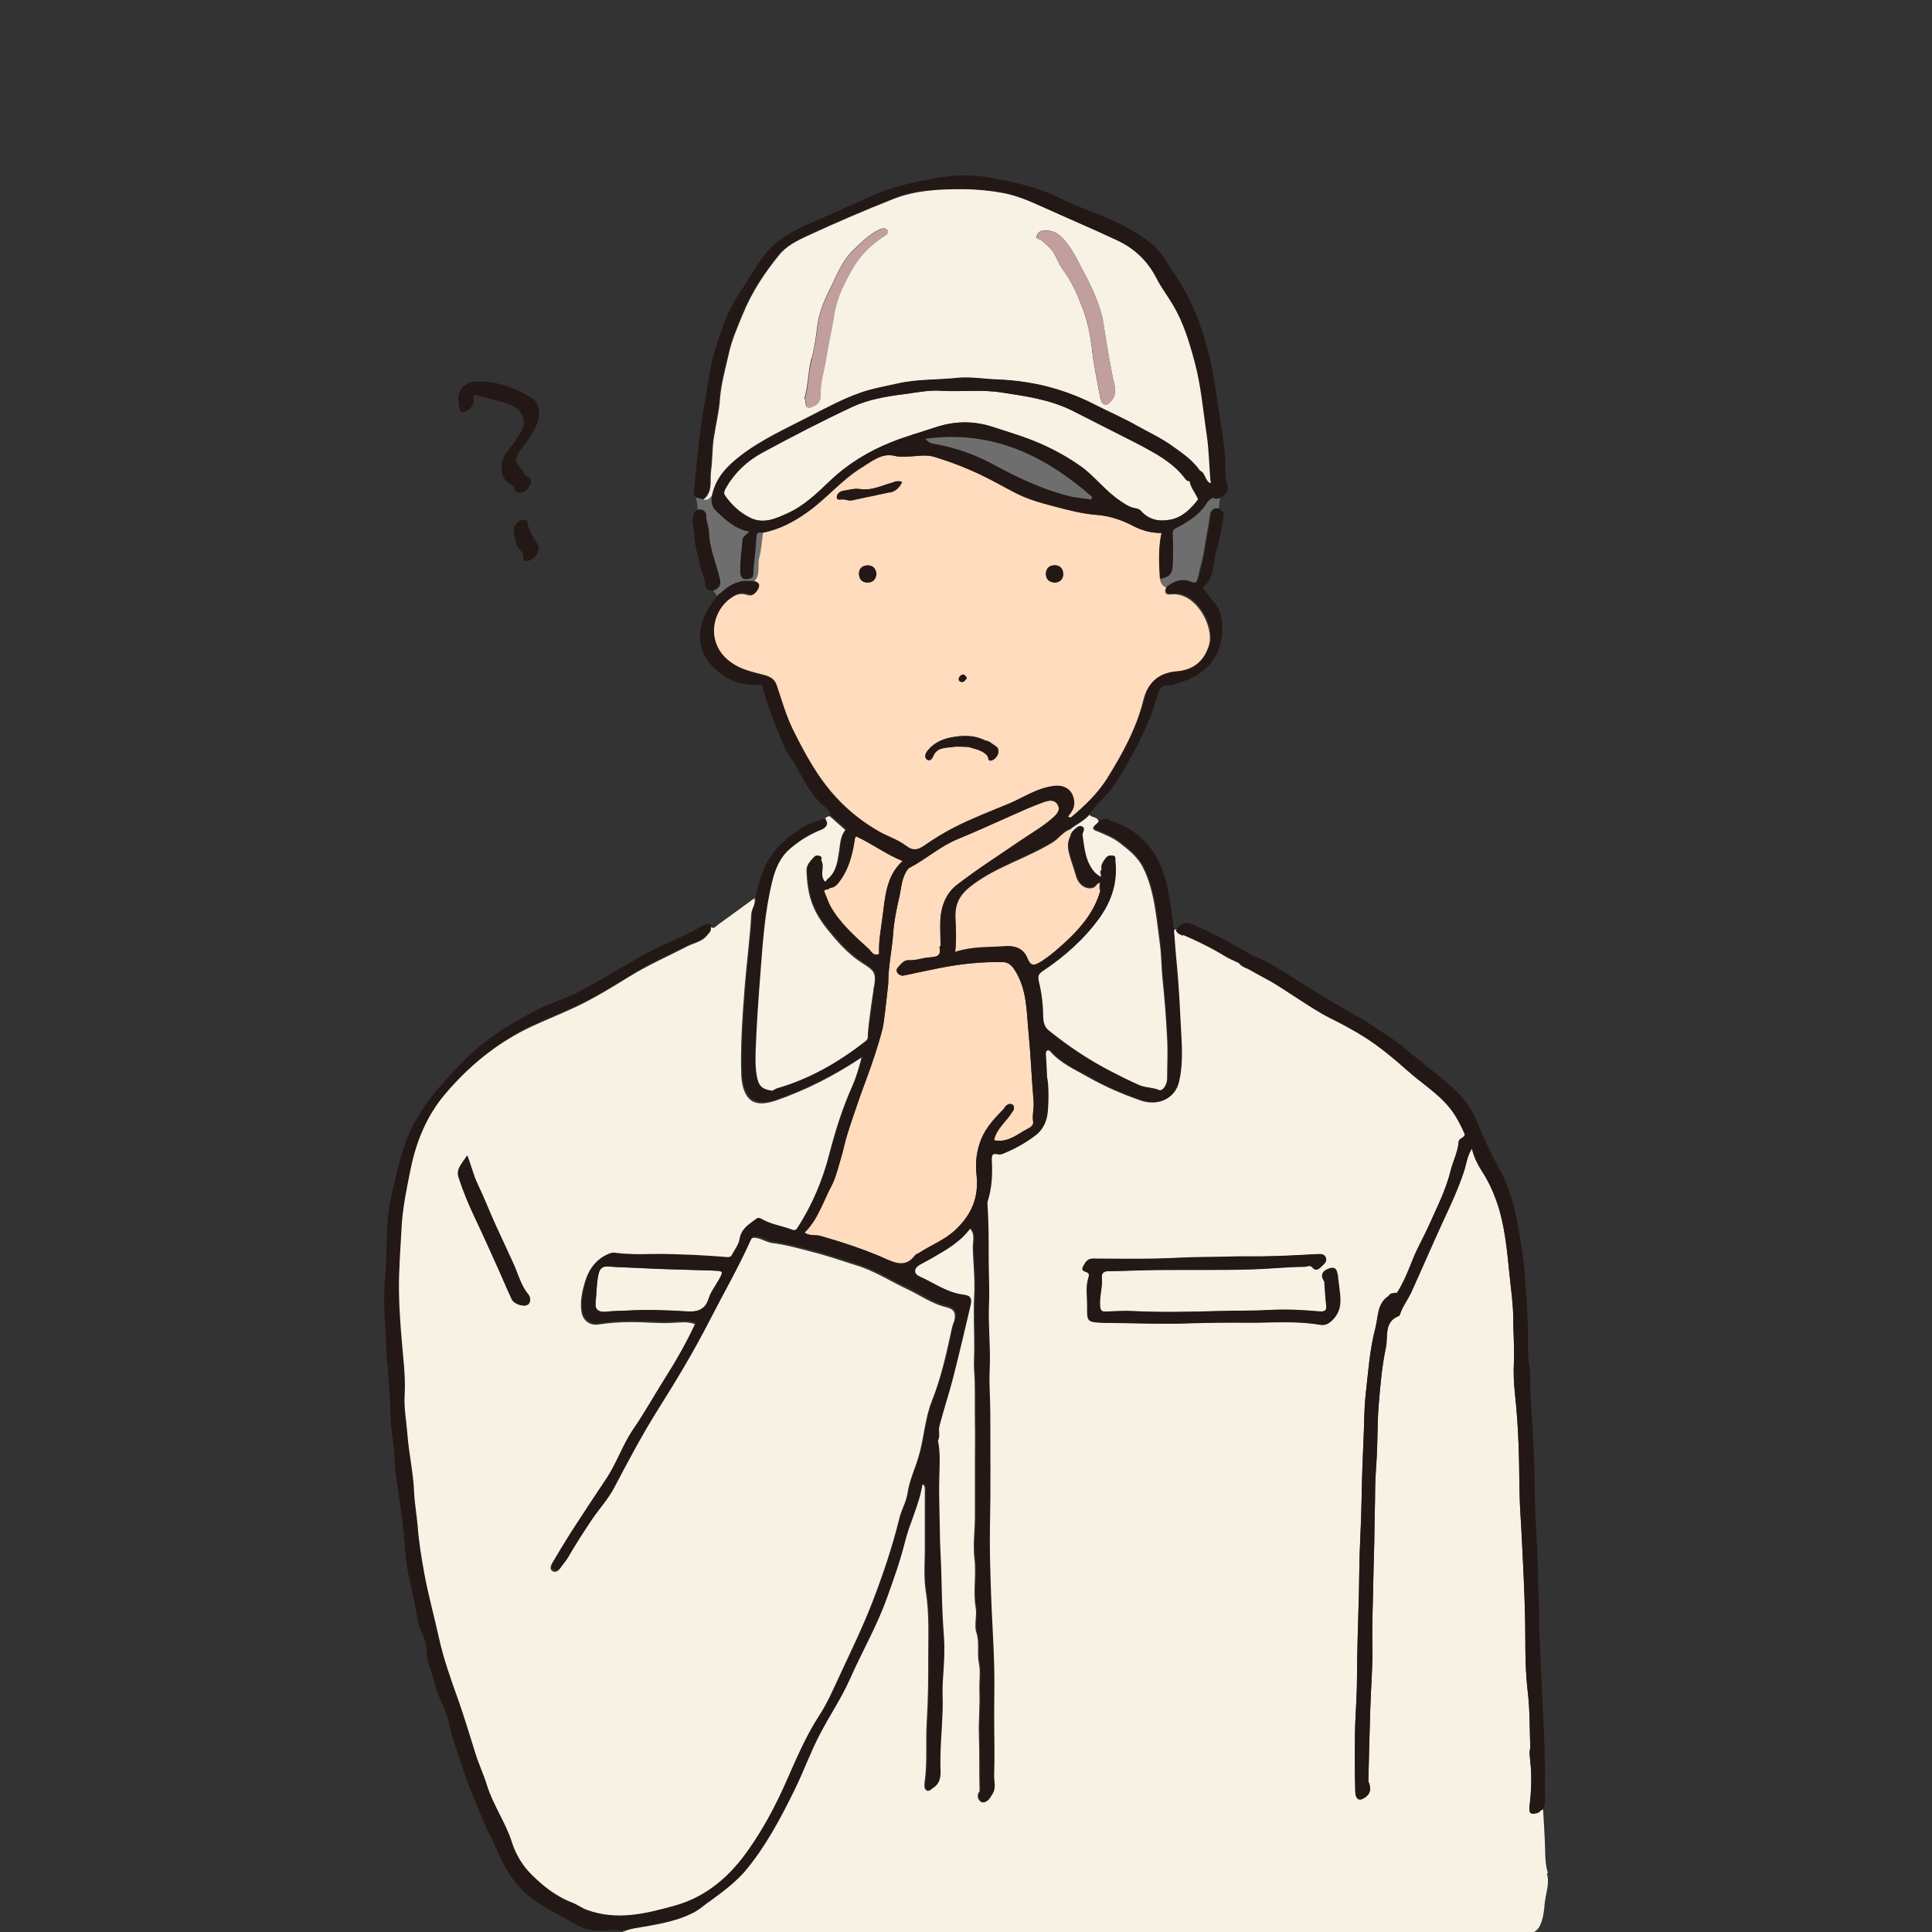 <?xml version="1.0" encoding="UTF-8"?> <svg xmlns="http://www.w3.org/2000/svg" id="_レイヤー_2" data-name="レイヤー 2" viewBox="0 0 120 120"><rect x="0" y="0" width="120" height="120" fill="#333333" stroke="none"/><defs><style> .cls-1 { fill: none; } .cls-2 { fill: #c19f9f; } .cls-3 { fill: #231815; } .cls-4 { fill: #fedcbd; } .cls-5 { fill: #6e6e6e; } .cls-6 { fill: #f8f2e4; } </style></defs><g id="_レイヤー_2-2" data-name="レイヤー 2"><g><rect class="cls-1" width="120" height="120"></rect><g><path class="cls-1" d="M54.26,61.49c.02-.17.04-.27.04-.29-.01.07-.06.13-.05.2,0,.03,0,.06,0,.09Z"></path><path class="cls-1" d="M65.02,67.04s.02.06.02.1c0-.03-.01-.07-.02-.1Z"></path><path class="cls-1" d="M55.18,61.09s0-.05,0-.06c0,.01,0,.03,0,.06Z"></path><path class="cls-4" d="M66.46,51.52c-.45.16-.7.58-1.1.82-1.6.98-3.45,1.49-4.97,2.64-.75.56-1.13,1.16-1.07,2.11.03.48.06,1.85-.03,2.1,1.13-.36,2.02-.27,3.15-.36.48-.04,1.07.08,1.34.73.21.51.39.52.88.21.62-.4,1.16-.89,1.69-1.39.9-.85,1.64-1.8,1.98-3.02-.06-.17-.06-.34,0-.51-.22,0-.25.23-.42.29-.43.15-.93-.16-1.08-.73-.13-.47-.31-.92-.43-1.4-.1-.39-.11-.72.09-1.06-.02-.13.09-.2.14-.3-.05-.04-.1-.09-.15-.13t0,0Z"></path><path class="cls-6" d="M50.79,51.63c-.65.29-1.23.66-1.77,1.13-.63.55-.92,1.27-1.11,2.03-.47,1.87-.59,3.8-.74,5.72-.12,1.55-.24,3.1-.29,4.65-.02.57-.04,1.14.06,1.71.12.71.37.84.97.95.11-.05.21-.12.32-.16,1.99-.58,3.75-1.59,5.38-2.85.16-.12.3-.22.29-.44,0-.03,0-.07,0-.13,0-.01,0-.03,0-.04.04-.57.25-2.07.35-2.7,0-.03,0-.06,0-.09,0-.06.04-.13.05-.2.11-.8-.01-.92-.72-1.37-.71-.45-1.31-1.05-1.86-1.71-.47-.55-.9-1.11-1.19-1.78-.32-.73-.41-1.5-.44-2.28-.01-.34.24-.55.43-.78.1-.11.25-.1.38-.04.15.07.04.23.06.27.21.34-.03.71.1,1.08.17.47.24.04.35.02.54-.47.61-1.14.71-1.78.07-.45.07-.91.39-1.28-.33-.29-.65-.57-.97-.86-.16,0-.26.08-.34.22.32.5-.14.6-.41.71Z"></path><path class="cls-4" d="M57.07,77.83c.73-.49,1.57-.79,2.24-1.41,1.04-.97,1.51-2.04,1.34-3.51-.08-.69.01-1.48.31-2.19.31-.74.85-1.29,1.39-1.85.11-.21.31-.37.52-.27.15.07.15.31,0,.47-.36.59-.97,1.02-1.13,1.75.74.16,1.3-.24,1.87-.59.23-.14.61-.25.56-.56-.07-.43.07-.83.03-1.25-.13-1.4-.17-2.81-.31-4.22-.14-1.37-.08-2.76-.89-3.99-.19-.29-.42-.44-.67-.45-1.33-.03-2.64.11-3.94.36-.75.15-1.5.31-2.25.47-.15.03-.27-.02-.37-.13-.11-.12-.09-.28,0-.37.19-.2.36-.46.68-.45.43.02.83-.14,1.24-.17.46-.04.8-.06.66-.65,0-.02.04-.05.07-.07,0-.42-.01-.84-.02-1.26-.01-1,.26-1.93,1.05-2.54,1.23-.95,2.55-1.79,3.83-2.67.71-.49,1.47-.91,2.12-1.49.25-.22.5-.48.28-.83-.22-.34-.6-.23-.88-.13-.66.24-1.31.53-1.96.82-1.12.49-2.23,1.01-3.36,1.47-1.1.45-1.96,1.25-2.99,1.78-.1.05-.19.21-.27.36-.23.46-.25.97-.36,1.45-.17.74-.33,1.49-.38,2.23-.07,1.03-.3,2.05-.31,3.09,0,0,0,0,0,0,0,.02,0,.04,0,.06-.04.42-.26,2.47-.35,2.79-.28,1.1-.65,2.17-1.04,3.23-.39,1.06-.76,2.13-1.11,3.21-.19.58-.3,1.19-.48,1.77-.16.54-.3,1.11-.56,1.6-.52.98-.84,2.07-1.66,2.87.33.23.67.12.97.2,1.33.38,2.65.81,3.92,1.36.74.32,1.39.65,1.99-.17.05-.06.15-.08.22-.13Z"></path><path class="cls-4" d="M91.42,71.34s.02,0,.02,0c0,0,0-.02,0-.03,0,0-.01.02-.02.02Z"></path><path class="cls-6" d="M96.14,116.34c-.21-.68-.15-1.36-.19-2.04-.03-.65-.07-1.3-.11-1.95-.15.03-.2.19-.37.23-.39.1-.52.02-.47-.38.11-.93.15-1.87.05-2.81-.01-.28-.08-.56,0-.84-.05-1.17-.02-2.35-.16-3.51-.13-1.13-.15-2.26-.15-3.38,0-1.52-.07-3.04-.14-4.56-.05-1.02-.09-2.03-.16-3.05-.09-1.38-.06-2.77-.11-4.15-.04-1.14-.11-2.28-.24-3.41-.07-.63-.09-1.26-.06-1.89.05-.91-.04-1.82-.04-2.72,0-.88-.13-1.75-.22-2.62-.16-1.6-.29-3.22-.84-4.74-.22-.62-.53-1.25-.9-1.83-.24-.37-.47-.81-.6-1.35,0,0-.01,0-.02,0-.29.47-.33.93-.46,1.34-.37,1.14-.88,2.21-1.38,3.29-.65,1.42-1.27,2.85-1.91,4.27-.22.47-.55.89-.71,1.39-.01.03-.03.07-.06.08-.95.37-.66,1.3-.81,1.97-.25,1.18-.35,2.4-.45,3.6-.08,1.07-.06,2.16-.12,3.23-.04.7-.1,1.4-.1,2.09,0,.78-.03,1.56-.04,2.34,0,1.06-.05,2.11-.07,3.17-.02,1.35-.09,2.69-.06,4.04.03,1.32-.09,2.64-.13,3.96-.05,1.5-.08,3.01-.12,4.51.21.49.12.83-.3,1.06-.31.17-.51,0-.51-.44-.03-1.18-.03-2.36-.02-3.53,0-.72.06-1.47.09-2.19.04-.86.03-1.73.05-2.59.03-1.82.12-3.64.13-5.47.01-1.43.12-2.85.14-4.28.02-1.33.07-2.67.13-4.01.04-.84.03-1.69.12-2.53.16-1.4.25-2.82.61-4.18.18-.68.09-1.5.81-1.97.12-.21.33-.18.53-.2.41-.65.69-1.35.97-2.06.29-.73.7-1.42,1.02-2.15.49-1.1,1.04-2.17,1.33-3.34.15-.62.46-1.19.51-1.83.02-.26.47-.26.36-.53-.25-.55-.52-1.08-.9-1.57-.76-.95-1.79-1.57-2.68-2.37-.79-.72-1.62-1.4-2.52-1.98-.73-.47-1.5-.89-2.28-1.27-.64-.32-1.23-.72-1.83-1.1-.75-.47-1.46-.98-2.25-1.39-.27-.14-.53-.29-.79-.44-.23-.15-.51-.19-.7-.4-.03,0-.04-.03-.04-.06-.3-.14-.61-.26-.89-.44-.83-.51-1.7-.93-2.6-1.32-.16-.07-.36-.13-.43-.33-.06.04-.12.07-.19.11.06.76.11,1.52.19,2.27.13,1.31.19,2.62.25,3.93.05,1.07.12,2.12-.12,3.18-.24,1.06-1.27,1.53-2.35,1.15-1.12-.39-2.21-.86-3.23-1.44-.8-.46-1.69-.84-2.33-1.56-.07-.08-.15-.15-.26-.09-.14.09-.11.23-.1.37.03.45.05.9.07,1.35,0,0,0,.02.01.04.01.03.02.07.02.1.08.46.07,1.75-.03,2.25-.11.5-.34.89-.72,1.18-.57.43-1.19.79-1.85,1.06-.12.05-.27.13-.39.1-.48-.11-.49.09-.47.51.04.81,0,1.63-.26,2.42,0,.03-.02.06-.02.09.08,1.16.09,2.32.08,3.48,0,.93.06,1.85.02,2.78-.06,1.38.11,2.75.04,4.14-.04.89.04,1.78.04,2.68,0,2.33.03,4.66-.02,6.99-.03,1.44.03,2.87.07,4.31.05,1.44.15,2.89.19,4.33.03,1,0,2,0,3,0,1.29.03,2.57,0,3.86-.01.38.14.8-.11,1.17-.04.06-.08.11-.11.17-.11.22-.36.38-.53.29-.2-.12-.31-.41-.1-.67-.03-1.17,0-2.34-.04-3.51-.03-.91.07-1.83.03-2.74-.02-.57.08-1.18-.03-1.69-.13-.64.05-1.28-.16-1.92-.15-.47.05-1.02-.04-1.55-.18-1.01.05-2.03-.08-3.06-.1-.83.03-1.72.03-2.58,0-1.13,0-2.26,0-3.39,0-.83.02-1.66,0-2.5-.02-1.08.03-2.15-.05-3.23-.03-.45.01-.91.01-1.36,0-1.11-.06-2.22,0-3.34.05-.97-.07-1.95-.09-2.93,0-.39.16-.82-.19-1.16-.61.84-1.48,1.34-2.35,1.84-.26.15-.54.29-.8.44-.37.21-.41.55-.04.72.9.4,1.71,1.01,2.73,1.14.36.05.57.14.46.65-.35,1.51-.71,3.02-1.09,4.52-.26,1.01-.58,2-.85,3-.08.3.07.62-.09.9.16.78.1,1.58.08,2.36-.03,1.17.03,2.33.04,3.49,0,.8.07,1.59.09,2.39.03,1.27.05,2.53.15,3.8.08.96.01,1.94-.06,2.91-.04.59,0,1.17-.01,1.76-.04,1.28-.18,2.55-.13,3.83.02.4-.07.78-.45,1.02-.11.07-.23.23-.36.14-.15-.09-.15-.29-.13-.45.19-1.27.06-2.56.14-3.83.08-1.32.1-2.65.09-3.96,0-1.37.07-2.74-.15-4.11-.15-.96-.05-1.95-.06-2.93,0-1.16,0-2.32,0-3.48,0-.13-.05-.24-.2-.25-.18,1.27-.8,2.41-1.1,3.64-.28,1.16-.69,2.28-1.09,3.39-.63,1.74-1.55,3.36-2.3,5.05-.53,1.19-1.27,2.28-1.87,3.44-.59,1.14-1.03,2.36-1.6,3.51-.87,1.77-1.8,3.51-3.07,5.03-.6.71-1.36,1.27-2.12,1.83-.43.32-4.96,1.7-5.46,1.92,4.21,0,54.5.02,56.47.02.64,0,.8-1.2.83-1.67.04-.67.35-1.34.15-1.99ZM82.86,81.88c-.24.28-.5.48-.88.41-1.5-.26-3-.12-4.5-.13-1.22-.01-2.43,0-3.64.04-1.68.06-3.36-.01-5.04-.03-.09,0-.17,0-.26,0-1.04-.05-1.03-.05-1.02-1.1,0-.56-.1-1.12.07-1.68.03-.09.11-.28-.09-.36-.16-.06-.37-.11-.24-.35.13-.23.25-.49.59-.49,1.3,0,2.61.01,3.91,0,1.04-.02,2.08-.1,3.12-.1.85,0,1.69-.06,2.53-.04.6.01,1.2,0,1.8-.02.88-.03,1.76-.08,2.63-.12.21,0,.43,0,.5.24.08.27-.17.4-.3.55-.1.11-.33.29-.52.04-.15-.19-.34-.05-.52-.05-1.1.01-2.19.13-3.28.16-1.96.06-3.92.02-5.88.04-1,0-2.01.07-3.01.07-.32,0-.43.19-.41.4.06.58-.14,1.14-.11,1.73.02.41.16.4.45.39.54-.02,1.08-.05,1.61-.03,1.72.08,3.44.04,5.16,0,1.12-.03,2.24-.01,3.36-.07,1-.05,2.03,0,3.04.09.39.03.48-.08.43-.45-.06-.47-.07-.94-.11-1.41-.25-.36-.16-.63.24-.79.32-.13.53-.05.56.33.02.26.06.51.09.77.08.69.22,1.38-.3,1.98Z"></path><path class="cls-6" d="M43.97,58.01c-.28.48-.83.54-1.26.76-1.2.62-2.44,1.16-3.59,1.87-1.05.65-2.11,1.3-3.22,1.84-.94.45-1.91.83-2.86,1.27-2.16,1.01-3.95,2.48-5.47,4.29-1.15,1.37-1.8,2.98-2.15,4.73-.24,1.19-.49,2.38-.55,3.59-.07,1.33-.19,2.66-.16,3.99.02,1.33.14,2.67.26,4,.07.81.13,1.63.09,2.45-.04.77.11,1.56.17,2.34.09,1.22.37,2.41.42,3.64.03.69.17,1.39.22,2.09.08.96.24,1.92.4,2.88.24,1.35.62,2.68.91,4.02.29,1.33.75,2.62,1.21,3.9.39,1.08.72,2.18,1.05,3.27.21.69.52,1.34.73,2.02.39,1.25,1.16,2.32,1.55,3.54.25.79.68,1.47,1.21,2.01.72.72,1.55,1.38,2.53,1.75.33.12.6.34.93.46,1.87.68,3.66.23,5.46-.27,1.97-.55,3.42-1.83,4.55-3.43.93-1.3,1.7-2.73,2.36-4.21.64-1.44,1.25-2.91,2.12-4.25.5-.77.87-1.63,1.26-2.47.7-1.51,1.43-3,2.03-4.55.66-1.71,1.25-3.46,1.69-5.25.13-.52.43-1.01.5-1.54.12-.8.47-1.52.69-2.27.34-1.14.38-2.34.83-3.47.58-1.46.92-3.01,1.25-4.56.04-.19.14-.35.17-.56.08-.63-.4-.65-.77-.76-.78-.24-1.44-.71-2.17-1.05-1.07-.5-2.05-1.15-3.22-1.5-.85-.26-1.71-.57-2.58-.79-.85-.22-1.71-.47-2.59-.58-.35-.04-.65-.27-1.01-.32-.21-.03-.31.01-.39.2-.76,1.7-1.69,3.32-2.54,4.97-.96,1.87-2.03,3.68-3.16,5.46-1.01,1.6-1.9,3.27-2.78,4.95-.37.71-.94,1.32-1.39,1.99-.52.77-1.02,1.54-1.48,2.35-.14.24-.33.43-.47.65-.08.12-.28.24-.45.12-.17-.12-.1-.32-.02-.46.38-.64.76-1.28,1.16-1.91.71-1.1,1.43-2.19,2.16-3.28.68-1,1.05-2.17,1.73-3.16.71-1.03,1.31-2.13,1.98-3.18.68-1.07,1.31-2.19,1.85-3.34-.48-.19-.96-.1-1.44-.08-.86.04-1.72-.06-2.59-.05-.66,0-1.32.05-1.97.15-.54.08-.97-.25-1.05-.81-.09-.66.05-1.28.24-1.9.24-.77.7-1.35,1.48-1.63.1-.04.19-.05.3-.03.75.1,1.5.1,2.26.08.85-.02,1.71.01,2.56.05.67.03,1.34.08,2.02.13.17.01.35.04.45-.15.18-.35.46-.69.51-1.06.1-.62.57-.84.97-1.16.16-.13.32,0,.43.06.56.31,1.19.39,1.78.61.22.09.28.03.41-.18.93-1.44,1.58-3,2-4.66.37-1.43.82-2.84,1.43-4.2.24-.55.4-1.13.56-1.73-1.69,1.12-3.47,2.04-5.38,2.69-.93.3-1.53.17-1.84-.48-.16-.33-.23-.73-.25-1.1-.06-1.83.07-3.66.21-5.49.12-1.52.33-3.02.41-4.54.02-.34.3-.62.2-.98-.76.55-1.51,1.1-2.27,1.65-.14.1-.26.31-.48.11-.1.14.06.37-.15.48ZM32.77,81.04c-.23.16-.84-.05-.97-.32-.28-.6-.53-1.2-.8-1.8-.49-1.07-.97-2.15-1.47-3.22-.4-.84-.76-1.69-1.04-2.57-.18-.56.28-.91.53-1.36.25.58.37,1.2.64,1.76.41.85.75,1.73,1.14,2.59.36.79.73,1.57,1.09,2.36.3.64.45,1.35.93,1.92.12.14.2.48-.04.65Z"></path><path class="cls-6" d="M66.46,51.52s0,0,0,0t0,0c.05.04.1.09.15.13.02,0,.03-.02.04-.03.15-.13.31-.32.51-.22.26.13.01.36.03.54.11.71.15,1.43.58,2.08.16.24.34.38.57.52.13-.17-.13-.39.09-.52-.1-.27.06-.45.2-.65.13-.18.3-.17.45-.16.2.02.13.2.15.33.15,1.31-.22,2.48-.99,3.54-.95,1.3-2.14,2.35-3.47,3.24-.28.19-.38.35-.29.73.17.73.25,1.48.27,2.23,0,.31.09.58.34.79,1.21.98,2.5,1.84,3.88,2.55.57.29,1.15.58,1.73.84.4.18.84.14,1.24.31.23.1.55-.38.55-.76,0-.83.05-1.66,0-2.49-.06-1.21-.15-2.42-.28-3.63-.08-.78-.07-1.56-.18-2.34-.22-1.58-.31-3.19-1.03-4.65-.33-.67-.9-1.11-1.48-1.56-.4-.31-.86-.48-1.31-.68-.72-.23,0-.42.02-.63-.05-.33-.42-.22-.56-.42-.34.39-.82.6-1.21.92Z"></path><path class="cls-3" d="M29.06,25.48c.23-.15.41-.42.35-.63-.11-.39.09-.33.29-.28.59.15,1.18.31,1.77.48.88.25,1.31,1,.93,1.7-.25.45-.56.88-.88,1.28-.62.78-.44,1.89.39,2.16,0,.25.09.42.38.42.35,0,.53-.29.65-.53.09-.19.02-.46-.29-.52-.05-.09-.1-.18-.16-.26-.43-.65-.72-.64,0-1.55.31-.39.56-.82.79-1.26.34-.63.24-1.48-.22-1.75-.99-.6-2.04-1.03-3.22-1.05-.29,0-.59,0-.86.17-.54.33-.56.82-.47,1.37.07.42.18.49.54.25Z"></path><path class="cls-5" d="M44.77,36.84s.05-.04.07-.07c.02-.01.03-.03.05-.04.02-.02.05-.04.07-.06.02-.02.04-.03.06-.05.02-.02.04-.03.07-.05.02-.01.04-.03.06-.05.02-.02.04-.03.07-.04.02-.01.04-.03.07-.04.02-.01.04-.03.07-.04.02-.01.05-.03.07-.04.02-.01.05-.02.07-.03.02-.01.05-.02.07-.03.02,0,.05-.02.07-.03.03-.01.05-.02.08-.03.02,0,.05-.02.07-.02.03,0,.05-.02.08-.02.02,0,.05-.01.07-.02.03,0,.06-.01.09-.02.02,0,.05,0,.07-.01.03,0,.06,0,.09-.01.02,0,.05,0,.07,0,.03,0,.07,0,.1,0,.02,0,.05,0,.07,0,.04,0,.08,0,.12,0,.02,0,.04,0,.06,0,.06,0,.12.01.18.02.49-.42.24-1.03.38-1.54.14-.5.16-1.02.23-1.54-.2.02-.38-.13-.41.32-.04.65-.12,1.3-.18,1.98-.02.21.03.48-.15.53-.24.07-.63.2-.65-.41-.01-.67.09-1.31.14-1.96,0-.02,0-.03,0-.05.04-.18.21-.27.35-.4.02-.02.05-.05.07-.07-.03,0-.06-.01-.08-.02-.85-.18-1.44-.73-2.01-1.3-.27-.26-.3-.64-.21-1.01-.2.12-.32.39-.62.31-.14-.03-.27-.06-.41-.09,0,.04,0,.08,0,.11.05.15.08.31.08.47,0,.05,0,.1,0,.15.07-.02.16-.02.25,0,.16.04.28.16.28.32,0,.38.17.73.18,1.1.03,1,.46,1.91.67,2.87.05.25.02.4-.11.53-.01.01-.03.03-.04.04,0,0-.01,0-.02.01,0,0-.02.01-.03.02,0,0-.02.01-.02.02,0,0-.01,0-.02.01-.04.02-.08.04-.12.05,0,0,0,0-.01,0-.01,0-.03,0-.04,0,0,0,0,0-.01,0-.02,0-.03,0-.05,0,.12.13.2.24.3.41.07-.07.14-.15.22-.21,0,0,.01,0,.02-.01Z"></path><path class="cls-5" d="M75.34,30.9c-.1.08-.21.15-.31.23-.44.79-1.17,1.25-1.94,1.65-.2.1-.26.18-.25.43.04.64.03,1.29,0,1.93-.02.52-.27.75-.79.81.03.25.15.43.38.53.44-.35.93-.51,1.47-.29.37.15.43-.04.5-.32.13-.61.32-1.2.4-1.82.08-.59.22-1.16.3-1.75.04-.26.01-.53.26-.65.02,0,.04-.02.05-.02,0,0,0,0,.01,0,.01,0,.02,0,.04,0,0,0,0,0,.01,0,.01,0,.02,0,.03,0,0,0,0,0,.01,0,.01,0,.02,0,.03,0,0,0,0,0,0,0,.01,0,.02,0,.03,0,0,0,0,0,0,0,.01,0,.02,0,.04.01,0,0,0,0,0,0,.01,0,.02.01.04.02,0,0,0,0,0,0,.01,0,.02.02.04.02,0-.02,0-.04,0-.06,0-.04.02-.08.03-.12,0-.06,0-.12,0-.17,0-.05.01-.09.03-.13,0-.09.03-.19.05-.29-.17.08-.34.11-.51-.01Z"></path><path class="cls-3" d="M44.3,36.66s.03,0,.04,0c0,0,0,0,.01,0,.04,0,.08-.03.12-.05,0,0,.01,0,.02-.01,0,0,.02-.01.02-.02,0,0,.02-.01.03-.02,0,0,.01,0,.02-.01.01-.01.03-.03.04-.04.13-.13.17-.29.11-.53-.21-.96-.64-1.87-.67-2.87-.01-.37-.19-.72-.18-1.1,0-.17-.12-.28-.28-.32-.09-.02-.17-.02-.25,0-.09.02-.17.07-.2.13-.09.16-.07.26-.12.58.13.63.1,1.28.28,1.91.17.6.13.53.26,1.1.19.49.26.72.25.8-.03.19.03.35.28.45.05.02.1.03.14.03.02,0,.03,0,.05,0,0,0,0,0,.01,0Z"></path><path class="cls-3" d="M73.48,58.07c.89.38,1.77.81,2.6,1.32.28.17.59.29.89.44,0,.03.01.05.04.06.19.21.47.25.7.4.26.15.53.3.79.44.79.4,1.5.92,2.25,1.39.6.38,1.18.78,1.83,1.1.78.39,1.55.8,2.28,1.27.89.58,1.72,1.27,2.52,1.98.88.8,1.92,1.42,2.68,2.37.38.48.66,1.02.9,1.57.12.27-.33.27-.36.53-.05.64-.36,1.21-.51,1.83-.29,1.17-.84,2.25-1.33,3.34-.32.72-.73,1.41-1.02,2.15-.28.71-.56,1.41-.97,2.06-.19.02-.41,0-.53.2-.71.47-.63,1.29-.81,1.97-.36,1.36-.45,2.78-.61,4.18-.09.84-.08,1.69-.12,2.53-.06,1.34-.11,2.68-.13,4.01-.02,1.43-.12,2.85-.14,4.28-.02,1.82-.1,3.65-.13,5.47-.01.86,0,1.73-.05,2.59-.03.73-.08,1.47-.09,2.19-.02,1.17-.02,2.35.02,3.53,0,.44.2.62.51.44.42-.23.52-.57.3-1.06.04-1.5.07-3.01.12-4.51.04-1.32.16-2.64.13-3.96-.03-1.35.04-2.7.06-4.04.01-1.06.06-2.12.07-3.17,0-.78.04-1.56.04-2.34,0-.69.06-1.39.1-2.09.06-1.08.03-2.16.12-3.23.1-1.21.2-2.42.45-3.6.14-.68-.14-1.6.81-1.97.03-.01.05-.05.06-.08.16-.5.49-.92.71-1.39.65-1.42,1.26-2.85,1.91-4.27.5-1.08,1.01-2.15,1.38-3.29.13-.41.17-.87.46-1.34,0,0,0-.02.02-.02,0,.01,0,.02,0,.03.13.54.36.97.6,1.35.38.58.68,1.21.9,1.83.55,1.52.67,3.14.84,4.74.09.87.22,1.74.22,2.62,0,.91.08,1.81.04,2.72-.03.63,0,1.27.06,1.89.12,1.14.2,2.27.24,3.41.05,1.38.02,2.77.11,4.15.07,1.02.1,2.03.16,3.05.07,1.52.14,3.04.14,4.56,0,1.13.02,2.25.15,3.38.14,1.16.12,2.34.16,3.51-.09.28-.02.56,0,.84.11.94.06,1.87-.05,2.81-.05.4.08.48.47.38.17-.04.22-.2.37-.23.2-.42.1-.86.11-1.29.05-2.18-.1-4.36-.19-6.53-.03-.7-.08-1.39-.1-2.09-.02-.57-.06-1.14-.06-1.7,0-1.03-.06-2.05-.07-3.07-.02-1.28-.12-2.56-.17-3.84-.04-.89-.04-1.78-.06-2.67-.03-1.56-.16-3.11-.24-4.66-.03-.51.01-1.03-.06-1.53-.14-.98-.08-1.96-.11-2.94-.04-1.07-.12-2.13-.21-3.19-.09-1.08-.29-2.16-.49-3.24-.12-.62-.3-1.22-.51-1.82-.23-.68-.61-1.3-.94-1.95-.4-.77-.73-1.58-1.08-2.38-.63-1.45-1.91-2.36-3.09-3.3-.8-.64-1.56-1.34-2.44-1.9-.54-.35-1.09-.74-1.66-1.07-1.21-.69-2.41-1.38-3.58-2.13-1.03-.65-2.04-1.34-3.18-1.78-.4-.3-.87-.48-1.29-.73-.73-.46-1.51-.78-2.28-1.14-.45-.21-.84-.11-1.1.35.07.2.27.26.43.33Z"></path><path class="cls-3" d="M32.79,34.83c.29,0,.69-.47.67-.77-.02-.17-.1-.3-.19-.45-.19-.29-.37-.61-.47-.95-.04-.14,0-.32-.17-.36-.18-.04-.34,0-.5.16-.43.43-.12.87-.06,1.31.05.32.48.51.43.81-.06.36.21.25.29.25Z"></path><path class="cls-3" d="M83.07,79.13c-.03-.38-.24-.46-.56-.33-.41.16-.49.43-.24.79.03.47.05.94.11,1.41.05.36-.04.48-.43.45-1.01-.09-2.04-.15-3.04-.09-1.12.06-2.24.04-3.36.07-1.72.05-3.44.09-5.16,0-.54-.03-1.08,0-1.61.03-.29.01-.43.02-.45-.39-.04-.59.17-1.14.11-1.73-.02-.21.08-.4.41-.4,1,0,2.01-.06,3.01-.07,1.96-.02,3.93.02,5.88-.04,1.09-.03,2.18-.15,3.28-.16.18,0,.37-.14.52.05.2.25.42.07.52-.04.13-.14.39-.28.3-.55-.08-.25-.3-.25-.5-.24-.88.04-1.76.1-2.63.12-.6.02-1.21.03-1.8.02-.85-.01-1.69.05-2.53.04-1.04,0-2.08.08-3.12.1-1.3.02-2.61.01-3.91,0-.34,0-.46.26-.59.49-.13.23.08.29.24.35.2.07.11.27.09.36-.17.56-.06,1.12-.07,1.68-.02,1.04-.03,1.05,1.02,1.1.09,0,.17,0,.26,0,1.68.02,3.36.09,5.04.03,1.21-.04,2.43-.05,3.64-.04,1.5.02,3.01-.13,4.5.13.38.07.63-.13.88-.41.52-.61.38-1.29.3-1.98-.03-.26-.07-.51-.09-.77Z"></path><path class="cls-3" d="M31.88,78.47c-.36-.79-.73-1.57-1.09-2.36-.39-.86-.73-1.74-1.14-2.59-.27-.56-.39-1.18-.64-1.76-.25.45-.71.8-.53,1.36.29.88.64,1.74,1.04,2.57.51,1.06.99,2.14,1.47,3.22.27.6.52,1.21.8,1.8.13.27.74.49.97.32.24-.17.16-.51.04-.65-.47-.57-.63-1.28-.93-1.92Z"></path><path class="cls-6" d="M44.28,78.92c-1.61-.05-3.22-.08-4.83-.17-.54-.03-1.07-.03-1.61-.08-.34-.03-.57.04-.67.49-.13.6-.11,1.19-.18,1.79-.04.42.23.58.66.53.43-.05.87-.05,1.3-.07,1.23-.07,2.46-.02,3.69.05.59.04,1.15-.05,1.37-.78.12-.4.39-.75.6-1.12.34-.61.35-.61-.34-.63Z"></path><path class="cls-4" d="M68.32,55.36c.03-.05.04-.11.05-.16-.02.05-.04.11-.05.16Z"></path><path class="cls-4" d="M72.06,35.95c-.05-.94-.11-1.87.1-2.84-.61,0-1.2-.15-1.77-.44-.72-.38-1.49-.63-2.31-.69-.9-.07-1.77-.31-2.62-.53-.81-.21-1.64-.44-2.42-.85-.67-.35-1.32-.72-2-1.05-.97-.47-1.97-.85-3-1.17-.5-.15-.97-.05-1.45-.03-.34.01-.65.05-1-.03-.81-.2-1.41.32-2.04.71-1.26.77-2.19,1.93-3.39,2.78-.84.6-1.74,1.08-2.77,1.28-.07.51-.1,1.04-.23,1.54-.14.51.11,1.12-.38,1.54.25.05.37.2.26.44-.11.25-.31.45-.6.35-.3-.1-.58-.09-.84.06-1.49.83-1.93,3.05-.22,4.22.56.39,1.18.54,1.81.7.41.1.82.19.98.68.32.94.58,1.89,1.03,2.8.75,1.49,1.53,2.93,2.66,4.17.78.85,1.66,1.54,2.65,2.11.56.32,1.19.51,1.7.9.44.34.75.26,1.15-.03.59-.41,1.2-.8,1.85-1.12,1.09-.55,2.22-.99,3.34-1.45.94-.39,1.8-1,2.85-1.12.68-.08,1.16.26,1.25.94.05.4-.15.69-.38.96.11.08.18.06.23.02.84-.72,1.65-1.48,2.25-2.43.95-1.53,1.82-3.11,2.26-4.87.28-1.14.94-1.64,2.06-1.74,1.04-.09,1.73-.72,2.02-1.69.34-1.16-.82-3.33-2.36-3.15-.35.04-.43-.12-.3-.43-.23-.1-.35-.29-.38-.53ZM53.93,36.18c-.35.02-.56-.17-.58-.51-.02-.32.17-.53.49-.55.34-.03.54.17.59.51-.02.31-.17.52-.5.55ZM55.28,30.58c-.78.17-1.57.33-2.35.5-.19.04-.37-.05-.55-.06-.15-.01-.4.09-.4-.13,0-.19.18-.37.41-.4.34-.05.69-.16,1.01-.11.78.13,1.44-.26,2.15-.43.16-.04.29-.08.49,0-.17.35-.41.57-.75.65ZM59.55,42.17c.02-.14.14-.25.26-.27.1-.01.2.11.24.23-.09.1-.16.24-.31.23-.1,0-.2-.07-.19-.19ZM61.99,46.8c-.05.19-.21.36-.41.42-.24.07-.17-.2-.26-.3-.31-.36-.76-.4-1.16-.54-.32,0-.66-.05-.97,0-.46.07-1,0-1.23.59-.05.13-.22.34-.4.18-.14-.12-.1-.33.03-.5.37-.49.9-.74,1.46-.85.72-.14,1.46-.17,2.15.19.25.02.41.21.61.32.21.12.23.31.18.48ZM65.5,36.19c-.35-.03-.55-.22-.54-.56.01-.31.21-.51.53-.51.35,0,.54.21.54.56,0,.32-.21.49-.53.52Z"></path><path class="cls-4" d="M54.6,59.25c-.04-.75.11-1.5.2-2.22.17-1.25.21-2.62,1.26-3.55-1.05-.42-1.91-1.09-2.89-1.53-.07.06-.07.13-.09.22-.13.88-.35,1.75-.88,2.49-.16.22-.33.49-.68.49-.02.18-.46-.03-.29.33.13.27.21.56.35.82.59,1.04,1.48,1.83,2.35,2.62.16.14.31.5.66.33Z"></path><path class="cls-6" d="M46.01,28.34c1.32-1.02,2.84-1.7,4.31-2.46,1.05-.54,2.09-1.1,3.21-1.49.73-.25,1.49-.38,2.24-.55,1.22-.28,2.46-.22,3.69-.35.8-.08,1.62.06,2.44.09,1.3.05,2.57.24,3.81.62.83.25,1.62.58,2.39.98.82.42,1.66.78,2.46,1.23.76.43,1.56.79,2.28,1.31.63.45,1.26.88,1.7,1.52.37.15.3.69.7.8-.1-1.01-.09-2.02-.25-3.02-.23-1.53-.35-3.07-.76-4.56-.34-1.23-.7-2.44-1.36-3.54-.34-.56-.73-1.08-1.02-1.65-.56-1.09-1.39-1.85-2.47-2.35-1.52-.71-3.07-1.37-4.6-2.06-.79-.36-1.6-.71-2.45-.87-.82-.15-1.65-.23-2.48-.24-1.48,0-2.97.06-4.36.61-1.79.71-3.56,1.47-5.31,2.28-.65.3-1.32.62-1.79,1.21-.91,1.12-1.7,2.31-2.25,3.67-.33.8-.68,1.59-.87,2.45-.21.94-.48,1.86-.55,2.83-.06.82-.27,1.64-.39,2.46-.09.65-.07,1.3-.16,1.96-.09.63.14,1.32-.47,1.81.3.09.42-.19.62-.31.23-1.04.92-1.75,1.73-2.37ZM64.39,14.68c.04-.19.18-.33.39-.36.52-.07.93.15,1.27.52.52.57.85,1.27,1.2,1.94.48.88.91,1.79,1.18,2.78.09.34.12.69.18,1.03.19,1.13.36,2.27.63,3.39.02.08,0,.17,0,.26.03.24-.04.45-.19.62-.12.14-.26.33-.46.26-.17-.06-.23-.28-.26-.45-.18-1-.4-2-.51-3.01-.1-.87-.28-1.72-.58-2.52-.32-.84-.69-1.69-1.25-2.43-.24-.33-.35-.73-.59-1.08-.22-.3-.49-.51-.76-.74-.09-.07-.31-.02-.26-.22ZM50.41,22.27c.18-.67.27-1.37.36-2.07.09-.71.37-1.43.71-2.11.45-.89.78-1.85,1.53-2.57.49-.46.96-.96,1.58-1.25.18-.09.4-.15.52.02.13.19-.11.31-.23.39-.74.49-1.4,1.11-1.84,1.85-.55.94-1.07,1.92-1.24,3.04-.14.92-.36,1.83-.51,2.75-.12.75-.37,1.48-.33,2.25.02.43-.32.64-.62.72-.44.11-.22-.39-.38-.53.25-.84.22-1.69.44-2.51Z"></path><path class="cls-3" d="M55.54,29.94c-.71.17-1.36.56-2.15.43-.32-.05-.67.06-1.01.11-.23.03-.41.21-.41.4,0,.22.25.12.4.13.18.01.36.11.55.06.78-.17,1.57-.33,2.35-.5.35-.07.58-.29.75-.65-.2-.07-.34-.03-.49,0Z"></path><path class="cls-3" d="M53.85,35.12c-.32.02-.51.23-.49.55.02.34.23.53.58.51.32-.02.47-.23.5-.55-.05-.34-.24-.54-.59-.51Z"></path><path class="cls-3" d="M61.81,46.33c-.2-.11-.35-.3-.61-.32-.69-.35-1.43-.33-2.15-.19-.56.11-1.09.36-1.46.85-.13.17-.17.38-.03.5.18.16.35-.05.4-.18.23-.59.77-.52,1.23-.59.32-.05.65,0,.97,0,.4.14.85.18,1.16.54.09.1.02.37.26.3.2-.06.35-.23.41-.42.05-.16.03-.36-.18-.48Z"></path><path class="cls-3" d="M65.5,35.11c-.33,0-.52.2-.53.51-.01.34.19.53.54.56.32-.03.52-.19.53-.52,0-.34-.19-.55-.54-.56Z"></path><path class="cls-3" d="M59.74,42.36c.16,0,.22-.13.31-.23-.04-.12-.14-.24-.24-.23-.12.01-.24.13-.26.27-.02.12.09.18.19.19Z"></path><path class="cls-2" d="M64.65,14.9c.27.22.54.44.76.74.25.34.35.75.59,1.08.55.74.93,1.58,1.25,2.43.3.8.48,1.65.58,2.52.11,1.01.33,2.01.51,3.01.03.17.09.39.26.45.2.08.34-.12.46-.26.15-.18.22-.39.19-.62,0-.08.02-.17,0-.26-.27-1.12-.43-2.26-.63-3.39-.06-.34-.09-.69-.18-1.03-.27-.98-.7-1.89-1.18-2.78-.36-.67-.69-1.37-1.2-1.94-.34-.37-.75-.59-1.27-.52-.21.03-.35.17-.39.36-.05.2.17.15.26.22Z"></path><path class="cls-2" d="M50.36,25.3c.3-.07.64-.29.62-.72-.04-.77.22-1.5.33-2.25.15-.92.37-1.83.51-2.75.16-1.12.68-2.1,1.24-3.04.44-.74,1.1-1.36,1.84-1.85.12-.08.36-.2.23-.39-.12-.17-.34-.11-.52-.02-.63.29-1.1.79-1.58,1.25-.75.71-1.08,1.67-1.53,2.57-.34.68-.63,1.4-.71,2.11-.09.7-.18,1.39-.36,2.07-.22.81-.19,1.66-.44,2.51.16.14-.06.64.38.53Z"></path><path class="cls-6" d="M73.54,29.63c-.48-.6-1.07-1.04-1.73-1.43-.54-.32-1.09-.61-1.65-.89-1.18-.6-2.37-1.2-3.55-1.8-1.4-.7-2.92-.91-4.45-1.14-1.24-.19-2.48-.02-3.72-.1-.76-.05-1.52.11-2.28.21-1.11.14-2.23.33-3.24.8-1.88.88-3.73,1.84-5.56,2.83-.92.5-1.69,1.2-2.23,2.12-.1.16-.21.37-.11.53.4.59.92,1.07,1.55,1.39.85.43,1.63.06,2.39-.29,1-.46,1.79-1.23,2.57-1.97,1.12-1.07,2.4-1.85,3.82-2.42.89-.36,1.82-.61,2.73-.92,1.21-.41,2.4-.42,3.59-.03.99.33,1.99.62,2.96,1.04.87.38,1.68.83,2.45,1.37.91.64,1.57,1.57,2.51,2.19.24.16.46.32.75.41.17.05.39.05.51.19.5.57,1.13.69,1.84.56.77-.15,1.28-.67,1.73-1.26-.15-.39-.46-.71-.53-1.14-.19.02-.28-.15-.35-.25Z"></path><path class="cls-5" d="M57.47,27.24c.25.33.47.31.67.35,1.27.24,2.48.67,3.6,1.28,1.46.8,2.95,1.5,4.56,1.92.48.13.99.16,1.48.24.02-.06.03-.12.05-.18-2.93-2.56-6.18-4.18-10.37-3.61Z"></path><path class="cls-3" d="M46.27,116.23c1.27-1.51,2.2-3.26,3.07-5.03.57-1.15,1-2.37,1.6-3.51.6-1.15,1.34-2.24,1.87-3.44.75-1.69,1.68-3.3,2.3-5.05.4-1.12.8-2.23,1.09-3.39.3-1.23.91-2.37,1.1-3.64.15.01.2.12.2.25,0,1.16,0,2.32,0,3.48,0,.98-.1,1.98.06,2.93.22,1.37.15,2.74.15,4.11,0,1.32-.02,2.64-.09,3.96-.08,1.27.05,2.56-.14,3.83-.02.16-.02.36.13.45.13.09.25-.07.36-.14.38-.23.46-.62.45-1.02-.05-1.28.09-2.55.13-3.83.02-.59-.03-1.17.01-1.76.07-.97.14-1.95.06-2.91-.1-1.27-.12-2.53-.15-3.8-.02-.8-.08-1.59-.09-2.39-.01-1.16-.07-2.32-.04-3.49.02-.78.08-1.58-.08-2.36.16-.29.01-.6.09-.9.26-1.01.59-1.99.85-3,.38-1.5.74-3.01,1.09-4.52.12-.51-.1-.6-.46-.65-1.02-.13-1.83-.74-2.73-1.14-.37-.17-.33-.51.04-.72.26-.15.54-.28.8-.44.87-.5,1.75-1,2.35-1.84.34.34.18.77.19,1.16.02.98.14,1.96.09,2.93-.05,1.12,0,2.23,0,3.34,0,.45-.04.91-.01,1.36.08,1.08.03,2.15.05,3.23.01.83,0,1.66,0,2.5,0,1.13,0,2.26,0,3.39,0,.86-.14,1.75-.03,2.58.13,1.03-.1,2.05.08,3.06.1.53-.11,1.08.04,1.55.21.64.02,1.27.16,1.92.11.51,0,1.12.03,1.69.04.91-.06,1.83-.03,2.74.04,1.17,0,2.34.04,3.51-.2.26-.09.55.1.67.16.1.41-.06.53-.29.03-.06.08-.11.11-.17.25-.37.1-.78.11-1.17.04-1.28,0-2.57,0-3.86,0-1,.03-2,0-3-.04-1.44-.14-2.89-.19-4.33-.05-1.43-.1-2.87-.07-4.31.05-2.33.02-4.66.02-6.99,0-.89-.08-1.79-.04-2.68.07-1.38-.1-2.75-.04-4.14.04-.92-.02-1.85-.02-2.78,0-1.16,0-2.32-.08-3.48,0-.03.02-.06.02-.09.25-.79.3-1.61.26-2.42-.02-.41-.02-.62.47-.51.12.03.26-.05.39-.1.66-.28,1.28-.63,1.85-1.06.37-.28.61-.67.72-1.18.1-.5.11-1.79.03-2.25,0-.04-.01-.07-.02-.1,0-.01,0-.03-.01-.04-.02-.45-.04-.9-.07-1.35-.01-.14-.04-.28.1-.37.11-.07.19,0,.26.09.63.73,1.52,1.11,2.33,1.56,1.02.58,2.11,1.05,3.23,1.44,1.08.38,2.11-.09,2.35-1.15.24-1.06.18-2.11.12-3.18-.07-1.31-.13-2.62-.25-3.93-.08-.76-.13-1.52-.19-2.27h0c-.09-.76-.2-1.52-.33-2.28-.37-2.19-1.41-3.82-3.6-4.54-.23-.21-.47-.08-.71-.01-.01.21-.73.4-.02.63.45.2.91.37,1.31.68.58.45,1.15.89,1.48,1.56.73,1.46.82,3.07,1.03,4.65.11.78.09,1.56.18,2.34.13,1.2.22,2.41.28,3.63.04.83,0,1.66,0,2.49,0,.38-.31.86-.55.76-.4-.17-.84-.13-1.24-.31-.59-.26-1.17-.55-1.73-.84-1.38-.71-2.67-1.57-3.88-2.55-.25-.2-.33-.48-.34-.79-.01-.75-.09-1.51-.27-2.23-.09-.38,0-.54.29-.73,1.33-.89,2.52-1.93,3.47-3.24.77-1.06,1.14-2.23.99-3.54-.01-.13.05-.31-.15-.33-.16-.01-.33-.03-.45.16-.14.2-.3.38-.2.65-.22.13.04.35-.09.52-.23-.13-.41-.27-.57-.52-.43-.64-.47-1.36-.58-2.08-.02-.18.23-.41-.03-.54-.2-.1-.36.08-.51.22-.01.01-.03.02-.04.03-.05.1-.16.17-.14.3-.2.34-.19.67-.09,1.06.12.48.3.93.43,1.4.16.57.65.88,1.08.73.17-.06.2-.28.42-.29-.05.17-.06.34,0,.51.02-.05.03-.11.05-.16,0,.05-.02.11-.05.16-.35,1.21-1.09,2.17-1.98,3.02-.53.5-1.07.99-1.69,1.39-.49.31-.67.31-.88-.21-.26-.64-.86-.76-1.34-.73-1.13.09-2.02,0-3.15.36.09-.24.06-1.62.03-2.1-.05-.95.32-1.55,1.07-2.11,1.53-1.15,3.37-1.66,4.97-2.64.39-.24.65-.65,1.1-.82,0,0,0,0,0,0,.39-.32.87-.53,1.21-.92.48-.7,1.16-1.2,1.63-1.95,1.05-1.7,2.01-3.42,2.55-5.35.1-.37.22-.74.76-.66.17.02.35-.1.53-.15,2.02-.52,3.05-2.13,2.67-4.16-.12-.65-.65-1.02-.96-1.53-.06-.1-.26-.17-.09-.32.67-.58.53-1.45.76-2.19.23-.76.36-1.55.46-2.34-.08-.09-.15-.2-.25-.26-.01,0-.02-.02-.04-.02,0,0,0,0,0,0-.01,0-.02-.01-.04-.02,0,0,0,0,0,0-.01,0-.02,0-.04-.01,0,0,0,0,0,0-.01,0-.02,0-.03,0,0,0,0,0,0,0-.01,0-.02,0-.03,0,0,0,0,0-.01,0-.01,0-.02,0-.03,0,0,0,0,0-.01,0-.01,0-.02,0-.04,0,0,0,0,0-.01,0-.02,0-.04.01-.05.02-.25.12-.23.39-.26.65-.08.58-.22,1.16-.3,1.75-.08.61-.27,1.21-.4,1.82-.06.28-.12.47-.5.32-.53-.22-1.03-.06-1.47.29-.14.31-.05.47.3.43,1.54-.18,2.7,1.99,2.36,3.15-.29.97-.98,1.6-2.02,1.69-1.12.09-1.78.6-2.06,1.74-.44,1.76-1.31,3.34-2.26,4.87-.59.95-1.4,1.71-2.25,2.43-.05.05-.12.06-.23-.02.23-.27.43-.56.38-.96-.08-.68-.57-1.02-1.25-.94-1.06.12-1.91.73-2.85,1.12-1.12.46-2.26.9-3.34,1.45-.64.33-1.26.71-1.85,1.12-.41.29-.72.36-1.15.03-.51-.39-1.14-.58-1.7-.9-1-.58-1.87-1.26-2.65-2.11-1.14-1.24-1.92-2.68-2.66-4.17-.45-.91-.71-1.86-1.03-2.8-.17-.49-.58-.58-.98-.68-.63-.16-1.25-.31-1.81-.7-1.71-1.17-1.27-3.39.22-4.22.26-.14.54-.16.84-.06.29.1.49-.11.6-.35.11-.24,0-.39-.26-.44-.06-.01-.12-.02-.18-.02-.02,0-.04,0-.06,0-.04,0-.08,0-.12,0-.02,0-.05,0-.07,0-.03,0-.07,0-.1,0-.02,0-.05,0-.07,0-.03,0-.06,0-.09.01-.02,0-.05,0-.07.01-.03,0-.06.01-.09.02-.02,0-.05.01-.07.02-.03,0-.05.02-.08.02-.02,0-.05.02-.07.02-.03,0-.05.02-.08.03-.02,0-.05.02-.07.03-.02.01-.05.02-.07.03-.02.01-.05.02-.07.03-.02.01-.05.03-.07.04-.02.01-.05.03-.07.04-.02.01-.04.03-.07.04-.02.01-.04.03-.07.04-.02.01-.04.03-.06.05-.02.02-.04.03-.07.05-.02.01-.04.03-.06.05-.02.02-.05.04-.07.06-.02.01-.03.03-.05.04-.03.02-.05.04-.07.07,0,0-.01.01-.02.01-.07.07-.15.14-.22.21-.04.04-.09.09-.13.14-.06.08-.13.16-.19.24-1.28,1.85-1.02,3.53.84,4.69.56.35,1.26.5,1.96.46.09,0,.23-.11.28.09.33,1.29.85,2.51,1.35,3.74.15.36.39.65.59.97.58.94.98,2.01,1.89,2.74.16.12.37.3.41.56.32.29.65.57.97.86-.32.37-.32.83-.39,1.28-.1.64-.17,1.31-.71,1.78-.11.02-.19.45-.35-.02-.13-.37.11-.73-.1-1.08-.02-.04.09-.2-.06-.27-.13-.06-.28-.07-.38.04-.2.23-.45.44-.43.78.03.78.12,1.55.44,2.28.29.67.73,1.23,1.19,1.78.55.65,1.15,1.25,1.86,1.71.71.45.84.58.72,1.37,0,.01-.02.12-.04.29-.09.63-.31,2.13-.35,2.7,0,.01,0,.03,0,.04,0,.05,0,.1,0,.13.01.22-.13.32-.29.44-1.63,1.26-3.39,2.27-5.38,2.85-.11.03-.21.1-.32.16-.6-.1-.85-.23-.97-.95-.1-.57-.08-1.14-.06-1.71.06-1.55.17-3.1.29-4.65.15-1.92.27-3.84.74-5.72.19-.76.48-1.48,1.11-2.03.54-.47,1.12-.85,1.77-1.13.27-.12.73-.22.41-.71-1.18.26-2.13.92-2.94,1.78-.81.85-1.16,1.94-1.39,3.07.1.36-.18.64-.2.98-.08,1.52-.29,3.03-.41,4.54-.14,1.83-.28,3.65-.21,5.49.01.37.09.77.25,1.1.31.65.91.78,1.84.48,1.91-.64,3.69-1.57,5.38-2.69-.16.6-.32,1.19-.56,1.73-.6,1.36-1.06,2.77-1.43,4.2-.43,1.66-1.08,3.21-2,4.66-.13.2-.19.26-.41.18-.58-.23-1.22-.3-1.78-.61-.11-.06-.27-.18-.43-.06-.4.32-.88.54-.97,1.16-.06.37-.33.71-.51,1.06-.1.19-.28.17-.45.15-.67-.05-1.34-.1-2.02-.13-.85-.03-1.71-.07-2.56-.05-.76.02-1.51.02-2.26-.08-.11-.02-.19,0-.3.03-.78.29-1.24.86-1.48,1.63-.19.62-.33,1.24-.24,1.9.08.56.51.89,1.05.81.65-.1,1.31-.14,1.97-.15.86-.01,1.73.09,2.59.05.48-.02.96-.11,1.44.08-.54,1.16-1.17,2.27-1.85,3.34-.67,1.06-1.27,2.15-1.98,3.18-.68.99-1.06,2.16-1.73,3.16-.73,1.08-1.45,2.18-2.16,3.28-.4.63-.78,1.26-1.16,1.91-.08.14-.15.34.02.46.17.12.37,0,.45-.12.14-.23.33-.41.47-.65.46-.8.97-1.58,1.48-2.35.45-.67,1.02-1.28,1.39-1.99.88-1.67,1.77-3.35,2.78-4.95,1.12-1.78,2.2-3.58,3.16-5.46.85-1.66,1.78-3.27,2.54-4.97.08-.19.18-.23.39-.2.36.05.67.28,1.01.32.88.11,1.73.36,2.59.58.87.22,1.72.53,2.58.79,1.16.35,2.15,1.01,3.22,1.5.73.33,1.39.81,2.17,1.05.37.11.86.13.77.76-.03.21-.13.37-.17.56-.33,1.54-.67,3.09-1.25,4.56-.45,1.13-.49,2.33-.83,3.47-.22.75-.57,1.48-.69,2.27-.08.53-.38,1.02-.5,1.54-.44,1.79-1.03,3.54-1.69,5.25-.6,1.55-1.33,3.05-2.03,4.55-.39.84-.75,1.7-1.26,2.47-.88,1.34-1.48,2.81-2.12,4.25-.66,1.48-1.43,2.91-2.36,4.21-1.13,1.59-2.58,2.88-4.55,3.43-1.8.5-3.59.95-5.46.27-.34-.12-.6-.34-.93-.46-.98-.37-1.81-1.03-2.53-1.75-.53-.53-.96-1.21-1.21-2.01-.39-1.22-1.16-2.29-1.55-3.54-.21-.68-.52-1.33-.73-2.02-.34-1.09-.67-2.19-1.05-3.27-.46-1.28-.92-2.57-1.21-3.9-.29-1.34-.67-2.67-.91-4.02-.17-.95-.33-1.91-.4-2.88-.06-.7-.19-1.4-.22-2.09-.05-1.23-.33-2.42-.42-3.64-.06-.78-.21-1.56-.17-2.34.05-.83-.01-1.65-.09-2.45-.12-1.33-.24-2.67-.26-4-.02-1.33.09-2.66.16-3.99.06-1.21.31-2.4.55-3.59.35-1.75,1-3.36,2.15-4.73,1.52-1.81,3.31-3.28,5.47-4.29.95-.44,1.92-.82,2.86-1.27,1.11-.54,2.17-1.19,3.22-1.84,1.15-.72,2.39-1.25,3.59-1.87.43-.22.98-.28,1.26-.76.21-.11.04-.34.15-.48-.23-.1-.44-.02-.63.1-1.05.63-2.21,1.03-3.29,1.61-1.19.64-2.32,1.37-3.51,2.01-.46.24-.9.53-1.4.72-.88.34-1.76.69-2.59,1.15-1.37.76-2.69,1.58-3.82,2.72-1.29,1.3-2.51,2.59-3.35,4.25-.67,1.32-.91,2.74-1.26,4.12-.42,1.69-.26,3.45-.42,5.18-.12,1.29-.03,2.59.06,3.89.03.44,0,.91.06,1.32.09.66.08,1.31.15,1.96.06.51.05,1.02.06,1.52.01.79.21,1.55.24,2.33.02.61.08,1.23.17,1.82.13.79.24,1.59.34,2.39.07.64.14,1.27.18,1.91.06,1.07.37,2.1.58,3.15.11.55.14,1.15.37,1.65.2.43.36.9.37,1.32.02.77.38,1.42.54,2.13.18.78.66,1.45.82,2.24.19.93.52,1.83.82,2.72.21.6.41,1.25.68,1.86.37.82.66,1.7,1.08,2.49.32.6.54,1.25.88,1.85.35.63.73,1.2,1.25,1.68.95.87,2.13,1.37,3.22,2.01.68.41,1.4.4,2.11.34.31-.03.59.07.88.01,1.39-.28,2.82-.39,4.13-1.01.5-.22.89-.6,1.32-.91.76-.55,1.52-1.12,2.12-1.83ZM44.61,79.55c-.21.37-.48.72-.6,1.12-.22.73-.78.82-1.37.78-1.23-.08-2.46-.12-3.69-.05-.43.02-.87.02-1.3.07-.43.05-.7-.11-.66-.53.06-.59.05-1.19.18-1.79.09-.44.32-.52.67-.49.53.05,1.07.05,1.61.08,1.61.09,3.22.12,4.83.17.68.02.68.02.34.63ZM53.94,58.92c-.87-.8-1.76-1.58-2.35-2.62-.15-.26-.23-.55-.35-.82-.17-.35.27-.15.29-.33.34,0,.52-.27.68-.49.53-.74.74-1.6.88-2.49.01-.09.01-.16.09-.22.98.44,1.84,1.11,2.89,1.53-1.04.93-1.09,2.3-1.26,3.55-.1.72-.24,1.47-.2,2.22-.35.18-.5-.18-.66-.33ZM54.86,78.12c-1.27-.55-2.59-.98-3.92-1.36-.3-.08-.64.03-.97-.2.82-.79,1.14-1.89,1.66-2.87.26-.49.4-1.06.56-1.6.18-.58.29-1.19.48-1.77.35-1.08.71-2.15,1.11-3.21.39-1.06.76-2.13,1.04-3.23.08-.32.31-2.38.35-2.79,0-.03,0-.05,0-.06,0,0,0,0,0,0,0-1.04.24-2.05.31-3.09.05-.74.2-1.49.38-2.23.11-.49.13-.99.36-1.45.07-.14.16-.31.27-.36,1.03-.53,1.89-1.33,2.99-1.78,1.13-.46,2.24-.98,3.36-1.47.65-.29,1.29-.58,1.96-.82.28-.1.67-.21.88.13.22.35-.03.6-.28.83-.65.58-1.41,1-2.12,1.49-1.28.88-2.6,1.72-3.83,2.67-.8.61-1.06,1.55-1.05,2.54,0,.42.01.84.02,1.26-.02.03-.07.06-.07.07.14.59-.2.61-.66.65-.41.03-.81.2-1.24.17-.32-.02-.49.25-.68.45-.09.1-.11.25,0,.37.1.1.21.16.37.13.75-.16,1.5-.32,2.25-.47,1.3-.26,2.62-.4,3.94-.36.25,0,.48.16.67.45.81,1.23.76,2.62.89,3.99.14,1.4.19,2.81.31,4.22.04.42-.1.82-.03,1.25.05.31-.33.42-.56.56-.57.35-1.14.75-1.87.59.15-.73.77-1.15,1.13-1.75.15-.16.15-.4,0-.47-.21-.1-.41.06-.52.27-.54.56-1.08,1.11-1.39,1.85-.3.71-.39,1.5-.31,2.19.17,1.46-.3,2.54-1.34,3.51-.67.62-1.5.92-2.24,1.41-.07.05-.17.07-.22.13-.61.82-1.26.49-1.99.17Z"></path><path class="cls-3" d="M44.13,29.2c.09-.65.06-1.31.16-1.96.12-.82.33-1.63.39-2.46.07-.97.35-1.89.55-2.83.19-.85.54-1.64.87-2.45.55-1.35,1.34-2.54,2.25-3.67.48-.59,1.15-.91,1.79-1.21,1.75-.81,3.52-1.57,5.31-2.28,1.39-.55,2.88-.62,4.36-.61.83,0,1.67.09,2.48.24.85.16,1.66.51,2.45.87,1.53.69,3.08,1.35,4.6,2.06,1.08.5,1.91,1.26,2.47,2.35.29.57.69,1.1,1.02,1.65.67,1.11,1.03,2.32,1.36,3.54.41,1.5.53,3.04.76,4.56.15,1.01.15,2.02.25,3.02-.41-.12-.33-.65-.7-.8-.44-.65-1.07-1.07-1.7-1.52-.72-.52-1.52-.88-2.28-1.31-.8-.45-1.64-.81-2.46-1.23-.77-.4-1.57-.72-2.39-.98-1.24-.38-2.51-.57-3.81-.62-.81-.03-1.64-.18-2.44-.09-1.23.13-2.47.07-3.69.35-.75.17-1.51.3-2.24.55-1.12.39-2.16.95-3.21,1.49-1.47.76-2.99,1.44-4.31,2.46-.8.62-1.49,1.33-1.73,2.37-.09.37-.06.75.21,1.01.57.56,1.16,1.12,2.01,1.3.03,0,.06.01.08.02-.02.03-.04.05-.07.07-.14.14-.31.23-.35.4,0,.02,0,.03,0,.05-.06.65-.16,1.29-.14,1.96.01.61.41.48.65.41.18-.05.13-.32.15-.53.07-.68.14-1.33.18-1.98.03-.45.21-.3.41-.32,1.03-.19,1.93-.68,2.77-1.28,1.19-.85,2.13-2.02,3.39-2.78.63-.38,1.23-.91,2.04-.71.35.09.66.05,1,.03.48-.02.95-.12,1.45.03,1.03.31,2.03.7,3,1.17.68.33,1.34.71,2,1.05.78.4,1.61.64,2.42.85.85.22,1.72.46,2.62.53.82.06,1.59.31,2.31.69.56.3,1.15.45,1.77.44-.21.97-.15,1.9-.1,2.84.52-.06.77-.29.79-.81.02-.64.04-1.29,0-1.93-.02-.25.05-.32.25-.43.77-.4,1.5-.86,1.94-1.65.1-.08.21-.15.31-.23.17.12.34.09.51.01.27-.18.53-.43.4-.75-.17-.42-.12-.86-.13-1.25-.02-.72-.1-1.45-.21-2.14-.14-.94-.31-1.89-.44-2.84-.19-1.33-.52-2.61-.96-3.86-.37-1.05-.88-2.05-1.51-2.98-.47-.68-.84-1.44-1.49-1.96-.93-.74-1.99-1.28-3.09-1.73-.85-.35-1.72-.65-2.54-1.06-1.45-.74-3.02-1.05-4.59-1.33-1.14-.2-2.29-.11-3.42.11-1.24.24-2.48.5-3.64,1.03-1.38.63-2.77,1.22-4.15,1.84-1.04.46-1.99,1.06-2.68,1.99-.53.71-.95,1.49-1.45,2.22-.79,1.16-1.21,2.48-1.6,3.8-.27.93-.36,1.91-.54,2.86-.35,1.84-.51,3.71-.68,5.58-.01.13-.08.36.13.47.14.03.27.06.41.09.61-.49.38-1.18.47-1.81ZM67.78,31.04c-.49-.08-1-.11-1.48-.24-1.61-.43-3.1-1.13-4.56-1.92-1.12-.61-2.33-1.05-3.6-1.28-.19-.04-.42-.02-.67-.35,4.18-.57,7.44,1.06,10.37,3.61-.02.06-.03.12-.05.18ZM72.69,32.28c-.71.14-1.33.01-1.84-.56-.12-.14-.34-.14-.51-.19-.29-.09-.51-.25-.75-.41-.94-.62-1.59-1.55-2.51-2.19-.77-.54-1.58-.98-2.45-1.37-.97-.43-1.97-.72-2.96-1.04-1.18-.39-2.37-.38-3.59.03-.91.3-1.84.56-2.73.92-1.43.57-2.7,1.35-3.82,2.42-.78.74-1.56,1.51-2.57,1.97-.77.35-1.55.72-2.39.29-.63-.32-1.15-.8-1.55-1.39-.11-.16.01-.36.11-.53.54-.92,1.31-1.63,2.23-2.12,1.83-.99,3.68-1.95,5.56-2.83,1.01-.47,2.12-.66,3.24-.8.76-.1,1.53-.26,2.28-.21,1.24.08,2.48-.09,3.72.1,1.52.23,3.05.44,4.45,1.14,1.19.6,2.37,1.2,3.55,1.8.56.28,1.11.57,1.65.89.66.39,1.25.83,1.73,1.43.07.09.16.27.35.25.07.43.38.74.53,1.14-.46.58-.96,1.11-1.73,1.26Z"></path></g></g></g></svg> 